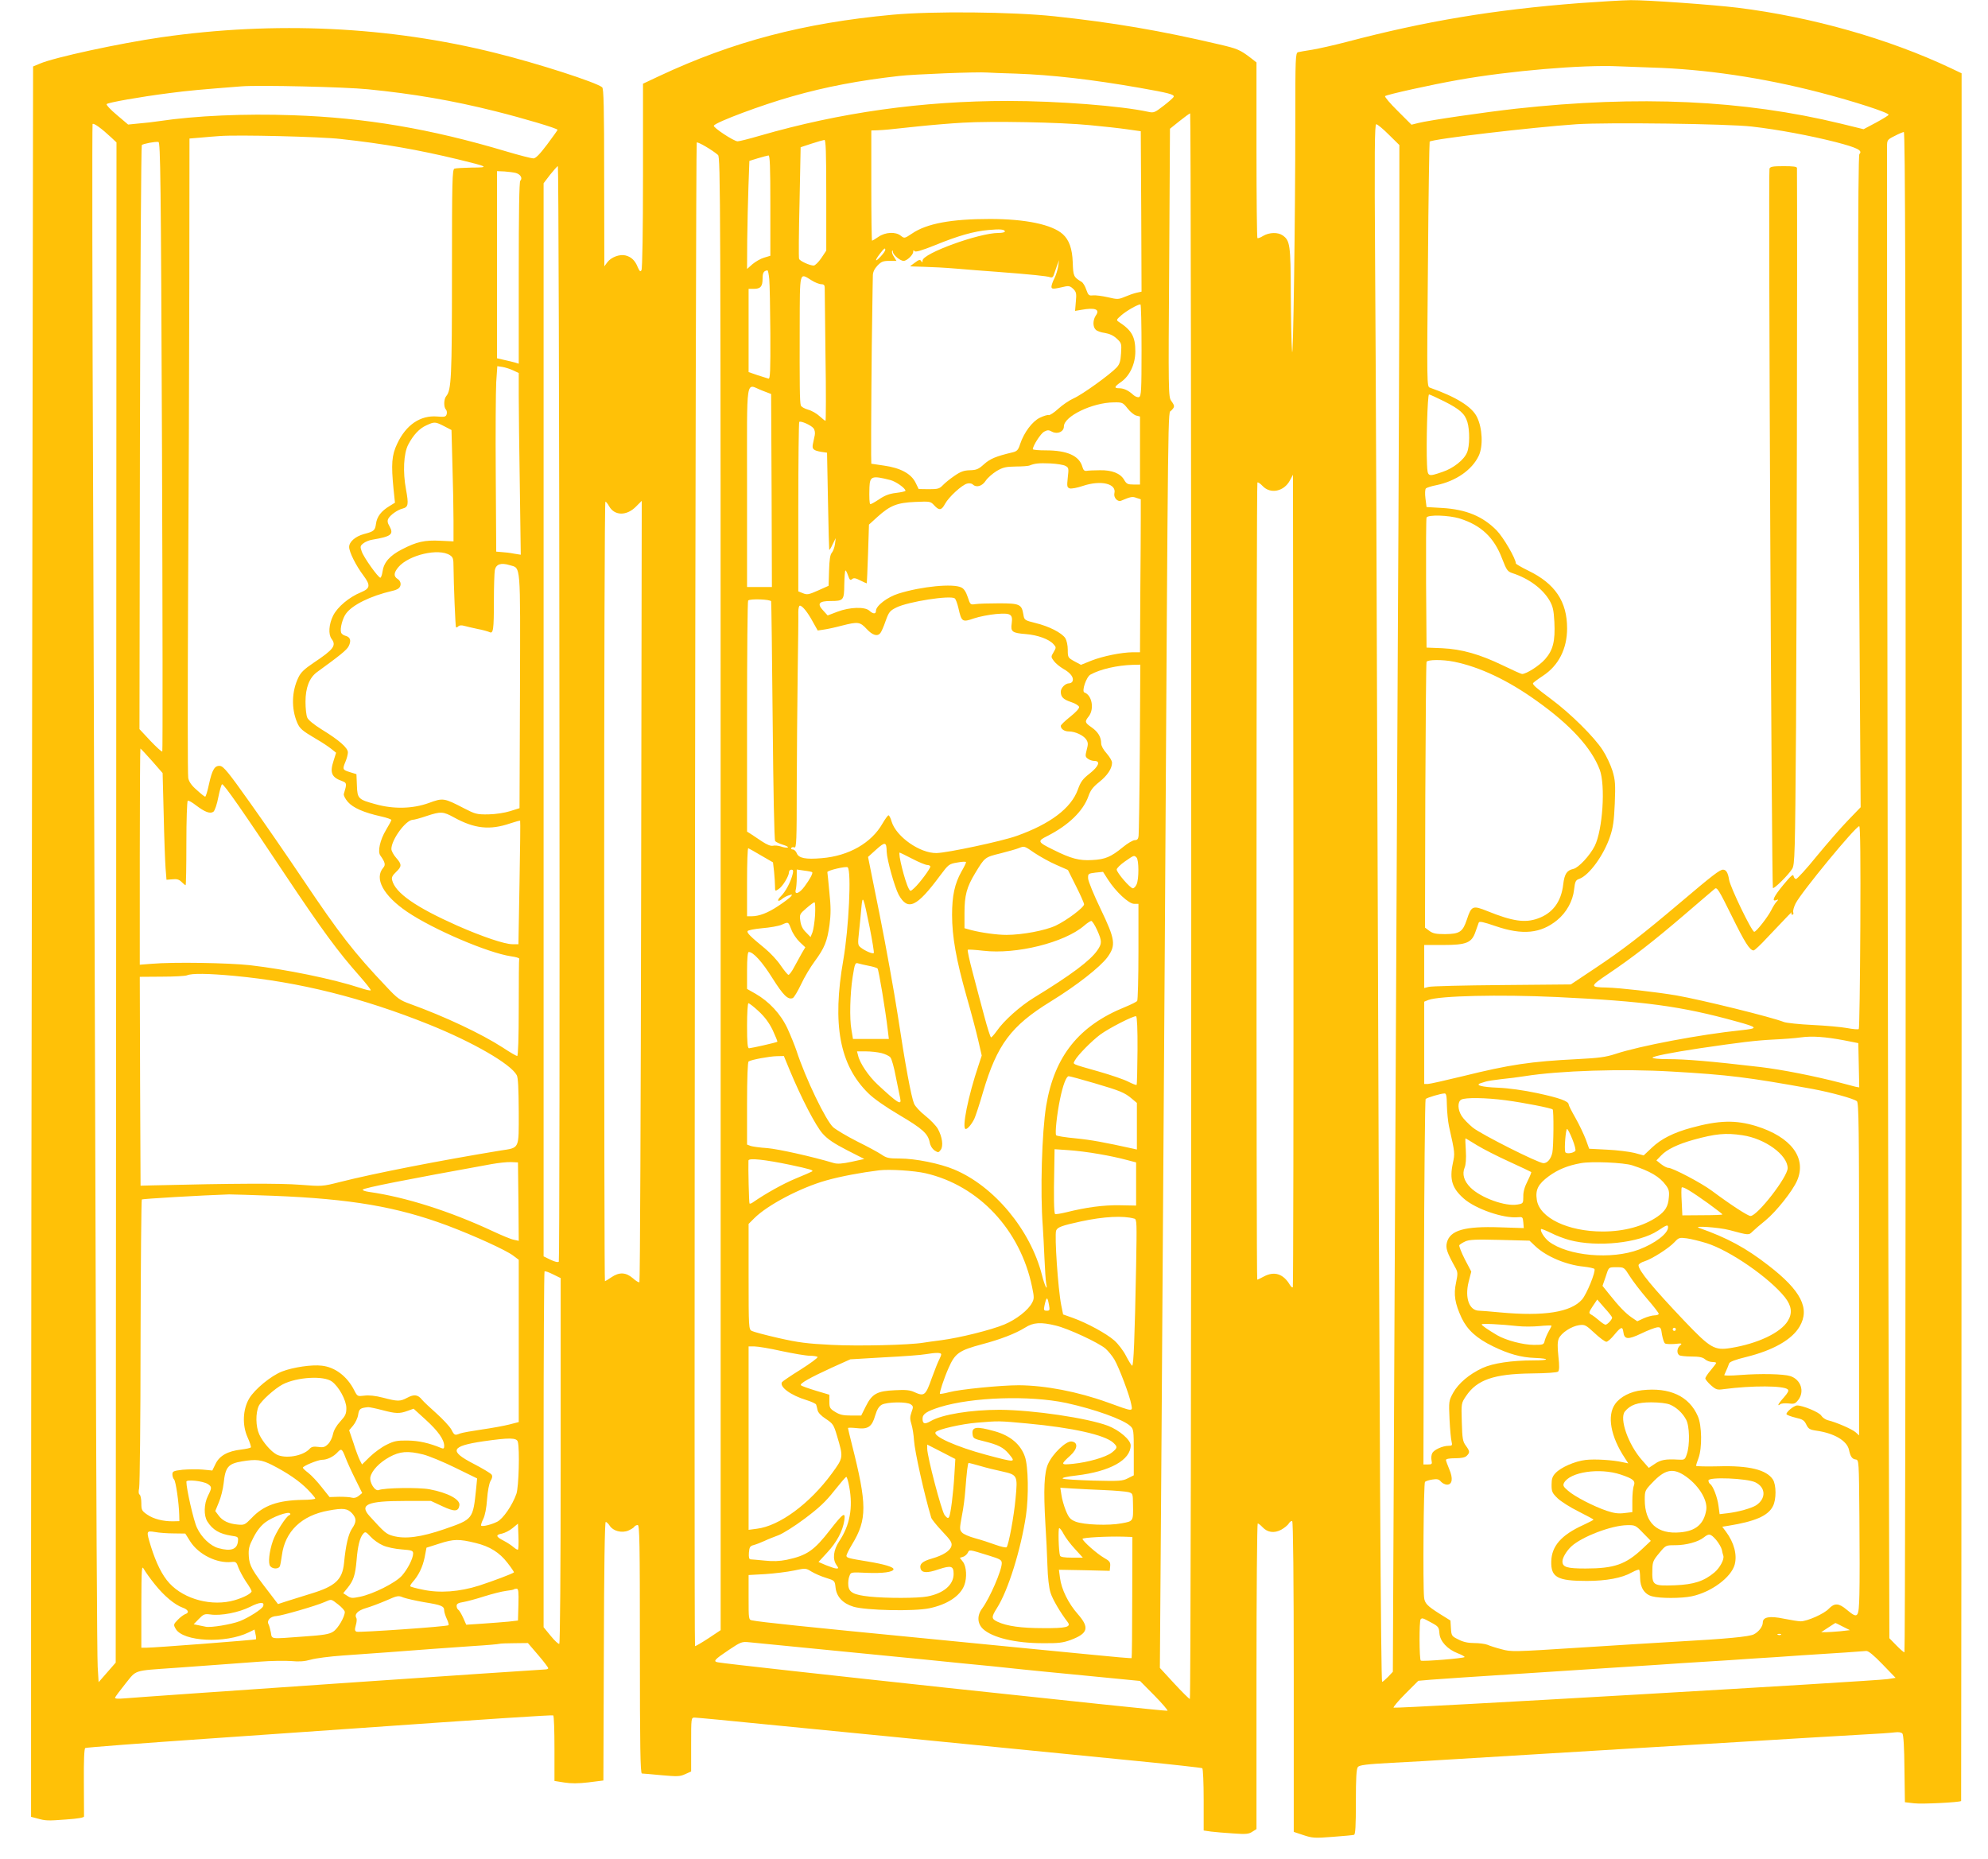 <?xml version="1.0" standalone="no"?>
<!DOCTYPE svg PUBLIC "-//W3C//DTD SVG 20010904//EN"
 "http://www.w3.org/TR/2001/REC-SVG-20010904/DTD/svg10.dtd">
<svg version="1.0" xmlns="http://www.w3.org/2000/svg"
 width="1280pt" height="1197pt" viewBox="0 0 1280 1197"
 preserveAspectRatio="xMidYMid meet">
<g transform="translate(0,1197) scale(0.1,-0.1)"
fill="#ffc107" stroke="none">
<path d="M10170 11950 c-555 -43 -992 -116 -1500 -250 -80 -21 -179 -43 -220
-50 -41 -6 -83 -14 -92 -16 -17 -5 -18 -35 -18 -442 0 -641 -14 -1582 -21
-1482 -4 47 -7 215 -8 373 -1 308 -5 338 -52 371 -31 22 -87 20 -126 -3 -17
-11 -34 -17 -37 -14 -3 4 -6 259 -6 569 l0 562 -37 29 c-68 52 -86 60 -203 87
-378 89 -685 141 -1060 181 -272 29 -787 34 -1045 10 -571 -53 -1025 -172
-1501 -395 l-104 -49 0 -593 c0 -352 -4 -599 -10 -608 -7 -12 -12 -7 -24 20
-17 43 -42 66 -78 75 -37 10 -93 -11 -117 -43 l-20 -27 -1 571 c0 454 -3 574
-13 582 -38 32 -416 154 -687 221 -684 171 -1420 206 -2151 101 -270 -39 -691
-130 -783 -170 l-43 -18 -6 -4013 c-4 -2208 -7 -4744 -7 -5636 l0 -1622 38
-10 c57 -16 69 -16 189 -7 74 5 113 12 114 19 0 7 0 107 -1 224 -1 135 2 213
9 217 6 4 365 31 798 61 433 30 853 59 933 65 866 61 1276 88 1282 84 5 -3 8
-99 8 -214 l0 -208 63 -10 c43 -7 90 -7 157 1 l95 12 3 833 c1 530 6 832 12
832 5 0 17 -11 26 -25 22 -34 77 -48 119 -31 18 8 36 19 39 25 4 6 14 11 22
11 12 0 14 -110 14 -800 0 -633 3 -800 13 -800 6 0 63 -5 126 -11 102 -9 119
-9 153 7 l38 17 0 174 c0 173 0 173 23 173 12 0 225 -20 472 -45 248 -24 610
-60 805 -79 563 -56 1137 -113 1576 -156 224 -22 410 -43 415 -46 5 -3 9 -94
9 -203 l0 -198 48 -7 c26 -3 90 -9 143 -12 81 -6 100 -4 122 11 l27 17 0 984
c0 541 4 984 8 984 5 0 19 -11 31 -24 32 -34 74 -40 119 -17 20 11 43 29 50
41 7 11 17 18 22 15 6 -4 10 -372 10 -1004 l0 -997 63 -21 c57 -19 73 -20 187
-11 69 5 131 11 138 13 9 3 12 55 12 213 0 151 3 212 13 224 10 12 53 18 222
27 116 6 280 15 365 21 148 9 264 16 660 40 96 6 245 15 330 20 85 5 234 14
330 20 96 6 245 15 330 20 85 5 234 14 330 20 96 6 245 15 330 20 85 5 238 14
340 20 102 5 201 12 221 15 24 3 41 0 48 -8 7 -9 12 -91 13 -228 l3 -214 60
-7 c51 -6 293 6 302 15 2 3 5 9657 3 11074 l0 51 -67 32 c-401 190 -898 331
-1373 390 -163 20 -586 50 -690 49 -58 -1 -206 -10 -330 -19z m465 -415 c343
-10 713 -65 1080 -160 224 -58 445 -130 445 -144 0 -4 -36 -26 -80 -50 l-81
-43 -147 36 c-625 152 -1302 183 -2092 96 -198 -22 -562 -75 -628 -92 l-44
-11 -89 89 c-49 48 -85 91 -81 95 10 10 300 74 470 104 330 59 803 99 1032 88
25 -1 122 -5 215 -8z m-4094 -39 c228 -8 486 -37 799 -92 182 -32 222 -42 217
-57 -2 -6 -31 -32 -65 -58 -57 -44 -63 -47 -99 -39 -173 38 -583 70 -903 70
-552 0 -1080 -74 -1598 -224 -68 -20 -132 -36 -143 -36 -24 0 -160 90 -153
101 14 23 311 134 503 188 217 62 433 103 691 132 93 11 505 27 565 22 17 -1
100 -5 186 -7z m-4171 -101 c292 -29 543 -72 818 -141 184 -46 402 -111 402
-120 0 -2 -30 -45 -67 -94 -49 -65 -74 -90 -89 -90 -12 0 -90 20 -174 45 -489
146 -907 217 -1375 233 -310 11 -626 -3 -860 -38 -33 -5 -91 -12 -130 -15
l-70 -7 -73 62 c-41 34 -70 66 -65 70 11 10 212 46 400 70 129 17 201 23 468
44 114 9 669 -4 815 -19z m5300 -5260 c0 -2976 -4 -5105 -9 -5105 -5 0 -50 45
-101 100 l-92 100 11 1537 c6 846 15 2265 21 3153 22 3596 19 3382 41 3406 24
25 24 29 0 63 -18 25 -19 54 -13 889 l5 863 61 49 c34 27 64 49 69 50 4 0 7
-2297 7 -5105z m-652 5029 c86 -8 195 -20 242 -27 l85 -12 3 -517 2 -516 -32
-7 c-18 -4 -52 -16 -75 -26 -41 -17 -48 -18 -110 -3 -36 8 -79 14 -96 12 -26
-3 -30 1 -43 37 -7 22 -21 45 -30 50 -52 31 -54 37 -57 125 -3 88 -23 145 -64
182 -69 62 -239 98 -469 98 -248 0 -407 -29 -502 -94 -48 -32 -49 -32 -72 -14
-33 27 -99 24 -144 -7 -20 -14 -39 -25 -41 -25 -3 0 -5 160 -5 355 l0 355 38
1 c20 1 53 3 72 5 19 2 105 11 190 20 85 9 216 20 290 24 185 11 627 3 818
-16z m-6302 -79 l34 -32 -2 -4895 -3 -4894 -55 -63 -55 -63 -6 98 c-4 55 -10
1184 -13 2509 -4 1326 -11 3537 -16 4913 -6 1377 -7 2508 -4 2513 6 10 59 -29
120 -86z m10564 70 c167 -19 375 -58 540 -100 138 -36 175 -54 152 -77 -11
-11 -11 -1314 3 -3445 l5 -761 -81 -84 c-44 -45 -134 -149 -201 -230 -66 -82
-127 -148 -134 -148 -7 0 -14 9 -16 19 -2 15 -17 2 -65 -56 -63 -76 -79 -111
-46 -99 15 6 16 5 1 -11 -9 -10 -24 -34 -33 -53 -24 -47 -97 -140 -110 -140
-16 0 -155 288 -162 335 -7 45 -19 65 -39 65 -21 0 -69 -37 -273 -210 -253
-214 -371 -305 -551 -425 l-156 -104 -444 -4 c-245 -2 -457 -7 -472 -12 l-28
-7 0 138 0 139 122 0 c150 0 184 14 208 85 9 25 18 51 21 59 4 10 28 5 110
-23 172 -59 290 -47 395 39 60 49 101 123 109 197 6 52 10 61 34 69 64 24 157
152 197 271 20 58 26 101 31 214 5 126 3 150 -15 211 -12 38 -40 98 -63 133
-54 84 -207 236 -334 330 -94 70 -114 88 -115 100 0 3 29 25 64 48 101 66 156
174 156 306 0 173 -78 288 -249 371 -45 22 -81 43 -81 47 0 30 -80 168 -124
213 -89 90 -196 135 -350 144 l-101 6 -7 55 c-4 31 -3 59 3 65 5 5 36 15 68
21 125 26 229 98 272 189 29 61 24 178 -11 249 -32 67 -134 130 -304 190 -19
6 -19 24 -12 793 3 433 9 789 11 791 17 17 657 92 945 112 200 13 978 3 1130
-15z m-2338 -52 l68 -67 0 -666 c0 -366 -4 -1513 -10 -2550 -5 -1037 -15
-2949 -21 -4250 l-11 -2365 -31 -33 c-17 -17 -34 -32 -38 -32 -8 0 -17 1542
-29 5255 -5 1601 -12 3330 -16 3843 -5 764 -3 932 7 932 8 0 44 -30 81 -67z
m3328 -4878 c0 -2692 -4 -4895 -8 -4895 -4 0 -28 20 -52 45 l-45 46 -7 2627
c-4 1953 -9 6092 -8 6979 0 41 2 44 48 67 26 14 53 25 60 26 9 0 12 -985 12
-4895z m-10076 4850 c276 -30 501 -70 754 -131 198 -48 206 -53 90 -53 -53 -1
-103 -4 -112 -7 -14 -6 -16 -74 -16 -674 0 -675 -4 -751 -37 -791 -16 -19 -17
-71 -2 -86 6 -6 8 -20 5 -30 -5 -17 -13 -19 -61 -15 -109 9 -201 -54 -258
-176 -35 -74 -39 -130 -23 -293 l9 -86 -34 -21 c-55 -33 -82 -69 -88 -114 -6
-44 -13 -50 -78 -67 -55 -15 -95 -50 -95 -83 0 -32 43 -119 92 -184 47 -63 44
-83 -16 -108 -76 -31 -151 -94 -179 -150 -28 -56 -32 -121 -10 -150 32 -43 13
-68 -116 -154 -59 -40 -82 -61 -98 -95 -43 -89 -46 -199 -8 -289 17 -40 31
-52 122 -106 39 -22 83 -52 99 -65 l30 -24 -16 -51 c-26 -78 -13 -108 56 -132
29 -11 30 -16 10 -82 -3 -9 8 -31 26 -52 34 -38 101 -68 213 -93 37 -8 67 -19
67 -23 0 -4 -16 -33 -35 -65 -38 -63 -55 -139 -36 -164 30 -42 35 -60 19 -78
-60 -69 0 -180 153 -284 168 -114 521 -265 670 -287 30 -4 53 -11 52 -15 -2
-4 -3 -146 -3 -317 0 -193 -4 -310 -10 -310 -5 0 -47 24 -92 54 -139 90 -375
201 -599 282 -64 23 -81 35 -149 108 -212 223 -305 344 -538 691 -100 149
-255 374 -345 500 -134 189 -168 231 -190 233 -34 4 -51 -23 -72 -120 -9 -43
-20 -78 -24 -78 -4 0 -28 19 -54 43 -34 29 -50 53 -55 77 -4 19 -4 541 -1
1160 4 619 7 1537 8 2042 l1 916 73 6 c39 4 95 8 122 10 115 9 648 -4 779 -19z
m3126 -362 l0 -357 -32 -48 c-18 -26 -40 -48 -49 -48 -25 0 -89 29 -94 43 -3
7 -2 171 3 366 l7 353 70 23 c39 13 76 23 83 24 9 1 12 -76 12 -356z m-4277
-1617 c4 -1078 5 -1962 2 -1965 -4 -3 -38 28 -77 69 l-70 75 3 1877 c2 1032 8
1880 12 1884 8 8 83 23 107 20 13 -1 16 -230 23 -1960z m3580 1876 c16 -14 17
-253 17 -4757 l0 -4742 -78 -52 c-43 -28 -82 -51 -87 -51 -8 0 3 9668 11 9682
5 8 102 -49 137 -80z m337 -325 l0 -324 -40 -12 c-22 -6 -56 -26 -75 -42 l-35
-31 1 183 c1 101 5 258 8 349 l6 164 55 17 c30 9 61 17 68 18 9 1 12 -70 12
-322z m-1358 -3269 c2 -1938 0 -3527 -4 -3532 -5 -6 -26 -1 -53 12 l-45 22 0
3455 0 3455 42 55 c24 30 46 55 50 55 4 0 9 -1585 10 -3522z m-280 3478 c30
-9 44 -34 28 -50 -7 -7 -10 -206 -10 -594 l0 -584 -22 7 c-13 4 -44 11 -70 17
l-48 11 0 603 0 602 48 -2 c26 -2 59 -6 74 -10z m3148 -377 c0 -5 -18 -9 -41
-9 -126 0 -489 -132 -489 -178 0 -13 -2 -14 -9 -3 -7 11 -15 9 -40 -10 -17
-12 -31 -23 -31 -24 0 0 39 -2 88 -3 48 -1 143 -6 212 -12 69 -6 184 -15 255
-20 223 -17 329 -28 346 -35 11 -4 19 0 23 12 3 10 12 36 20 58 l15 40 -6 -40
c-3 -22 -14 -57 -24 -77 -11 -21 -19 -45 -19 -54 0 -17 10 -17 92 2 19 4 32 0
48 -16 20 -20 22 -30 17 -82 l-5 -60 41 7 c88 16 121 3 93 -36 -20 -29 -21
-73 -1 -92 7 -8 34 -18 59 -21 30 -5 56 -17 77 -37 30 -28 31 -32 27 -94 -3
-51 -9 -70 -28 -91 -43 -46 -222 -175 -277 -199 -29 -13 -74 -44 -100 -68 -26
-24 -54 -42 -61 -40 -6 3 -32 -5 -57 -17 -49 -24 -102 -95 -127 -170 -12 -38
-20 -46 -49 -53 -106 -25 -144 -41 -183 -76 -35 -32 -49 -38 -91 -39 -39 -1
-61 -9 -101 -37 -28 -19 -61 -46 -74 -60 -21 -22 -32 -25 -89 -25 l-66 1 -20
41 c-28 57 -96 95 -204 110 l-81 12 -1 56 c-1 130 3 712 7 910 2 118 3 229 4
246 0 21 10 43 29 63 25 26 36 31 76 31 l47 0 -16 26 c-10 14 -15 31 -12 37 2
7 5 5 5 -5 1 -19 47 -58 69 -58 21 0 62 39 62 59 0 11 3 12 8 4 5 -8 42 2 132
38 149 61 251 90 345 98 75 7 105 4 105 -10z m-770 -118 c0 -6 -13 -25 -30
-43 -37 -40 -40 -28 -4 19 26 34 34 40 34 24z m-747 -188 c3 -32 6 -190 7
-351 1 -240 -1 -293 -12 -290 -7 2 -39 12 -70 22 l-58 20 0 268 0 268 33 0
c44 0 57 15 57 66 0 38 7 50 31 53 4 1 9 -25 12 -56z m272 -8 c22 -14 50 -25
63 -25 16 0 22 -6 22 -22 0 -13 2 -211 5 -440 4 -230 3 -418 0 -418 -3 0 -20
14 -38 30 -18 17 -51 36 -74 42 -24 7 -45 19 -47 28 -7 21 -8 135 -7 508 1
363 -3 346 76 297z m2125 -450 c0 -258 -2 -296 -16 -302 -8 -3 -25 3 -37 14
-31 29 -62 43 -91 43 -35 0 -32 10 13 41 55 39 91 115 91 196 0 95 -23 136
-106 190 -18 12 -17 14 16 43 32 28 105 70 123 70 4 0 7 -133 7 -295z m-4046
-130 l36 -17 0 -147 c0 -81 3 -345 7 -586 l6 -437 -44 7 c-24 5 -60 9 -79 10
l-35 3 -3 493 c-2 272 0 541 3 598 l7 103 34 -5 c18 -3 49 -13 68 -22z m1601
-129 l60 -23 3 -621 2 -622 -80 0 -80 0 0 645 c0 734 -11 662 95 621z m4393
-70 c101 -51 134 -80 150 -134 16 -53 15 -155 -2 -195 -19 -48 -89 -103 -159
-126 -94 -32 -95 -32 -99 47 -6 130 3 452 13 452 5 0 49 -20 97 -44z m-2038
-46 c17 -22 43 -43 56 -46 l24 -6 0 -219 0 -219 -42 0 c-37 0 -45 4 -60 30
-24 42 -79 64 -158 62 -36 0 -74 -2 -84 -4 -14 -2 -21 5 -27 26 -20 71 -97
106 -236 106 -46 0 -83 3 -83 8 1 23 50 99 72 112 23 12 30 12 52 0 35 -18 76
0 76 34 0 65 183 154 322 155 54 1 58 -1 88 -39z m-2022 -128 c8 -10 11 -29 8
-44 -3 -16 -9 -41 -12 -57 -7 -33 3 -42 56 -51 l35 -5 6 -310 c3 -171 7 -312
8 -315 2 -3 12 13 22 35 l20 40 -5 -39 c-3 -21 -12 -46 -20 -55 -11 -12 -16
-45 -18 -115 l-3 -98 -67 -30 c-61 -27 -71 -29 -98 -18 l-30 12 0 543 c0 298
3 544 6 548 9 9 77 -21 92 -41z m-2379 14 l48 -25 6 -227 c4 -125 7 -286 7
-359 l0 -131 -85 4 c-100 5 -152 -6 -248 -56 -78 -40 -116 -84 -124 -142 -3
-22 -10 -40 -14 -40 -14 0 -108 132 -120 169 -11 31 -10 36 10 52 12 10 39 21
59 24 120 20 139 34 110 86 -13 22 -15 35 -8 49 13 24 59 57 92 65 37 10 40
26 22 124 -21 112 -15 231 14 287 32 62 72 105 117 125 52 24 57 24 114 -5z
m4001 -256 c21 -11 22 -16 15 -75 -6 -57 -5 -64 13 -70 11 -3 49 4 84 16 116
39 219 15 203 -48 -6 -27 21 -57 44 -47 62 26 72 28 98 18 l28 -9 0 -118 c0
-64 -1 -286 -3 -492 l-2 -375 -47 0 c-74 -1 -192 -25 -266 -54 l-67 -27 -43
23 c-41 23 -42 25 -42 74 0 29 -7 60 -16 75 -23 34 -104 76 -191 97 -72 18
-73 19 -79 56 -11 65 -24 71 -157 71 -64 0 -132 -2 -151 -5 -33 -5 -34 -4 -50
45 -11 33 -24 54 -41 62 -53 27 -257 7 -404 -39 -72 -22 -146 -79 -146 -111 0
-22 -18 -22 -43 1 -29 26 -126 23 -205 -7 l-63 -24 -30 33 c-40 43 -26 60 50
60 82 0 86 5 87 105 1 47 4 88 7 91 3 3 10 -11 17 -31 10 -29 15 -34 26 -24
11 9 23 7 54 -9 22 -11 40 -19 41 -18 1 0 4 86 8 190 l6 188 55 50 c81 73 126
91 243 96 95 4 98 4 122 -22 32 -35 47 -33 70 10 24 44 109 122 142 130 13 4
30 1 36 -5 23 -23 61 -12 84 24 12 18 44 46 70 62 41 24 60 28 123 29 41 0 82
3 90 7 33 13 58 16 131 13 42 -2 87 -9 99 -16z m1464 -5289 c-4 -3 -11 3 -18
14 -42 72 -100 92 -169 55 -20 -11 -39 -20 -42 -20 -7 0 -6 5126 1 5133 4 3
19 -7 34 -23 50 -53 137 -35 175 36 l20 37 3 -2613 c1 -1437 -1 -2616 -4
-2619z m-2592 5198 c36 -9 98 -53 98 -69 0 -4 -27 -10 -60 -14 -44 -5 -73 -16
-111 -42 -29 -19 -54 -33 -56 -30 -5 5 -7 40 -5 108 3 72 16 77 134 47z
m-1810 -169 c35 -62 113 -63 173 -2 l37 37 -4 -2512 c-2 -1382 -7 -2515 -11
-2519 -3 -4 -22 7 -42 25 -45 39 -88 41 -139 6 -20 -14 -39 -25 -41 -25 -3 0
-5 1130 -5 2510 0 1381 3 2510 8 2510 4 0 15 -14 24 -30z m5477 -79 c137 -43
221 -122 272 -257 30 -77 35 -84 68 -95 104 -34 193 -99 238 -176 21 -37 27
-61 31 -138 6 -123 -8 -181 -60 -240 -36 -41 -120 -95 -148 -95 -6 0 -61 25
-123 55 -149 72 -265 105 -392 111 l-100 4 -3 412 c-1 227 0 419 3 425 7 20
143 16 214 -6z m-6502 -236 c20 -13 23 -24 23 -73 1 -116 12 -387 16 -391 2
-3 9 0 15 6 7 7 21 8 38 3 14 -4 53 -13 86 -20 33 -6 67 -16 76 -20 25 -13 29
13 29 201 0 92 3 181 6 198 8 38 39 49 95 32 74 -22 69 28 67 -811 l-3 -754
-60 -19 c-35 -11 -93 -20 -140 -21 -75 -1 -85 2 -155 38 -133 69 -137 69 -230
35 -103 -37 -225 -40 -340 -8 -114 31 -119 36 -122 121 l-3 73 -42 13 c-48 15
-49 18 -28 69 8 19 15 46 15 58 0 30 -58 80 -169 148 -51 32 -87 61 -93 77 -6
14 -11 59 -11 101 0 91 25 155 74 191 150 109 191 142 204 167 18 36 11 59
-21 67 -13 3 -26 13 -28 22 -8 25 10 92 32 121 41 56 156 113 297 146 16 3 36
11 42 17 19 16 16 46 -7 60 -27 17 -25 40 5 76 67 79 260 124 332 77z m3274
-341 c20 -89 25 -92 100 -66 35 12 99 24 141 28 96 8 110 0 102 -60 -8 -54 3
-62 91 -69 76 -6 150 -33 178 -65 18 -20 18 -22 1 -51 -18 -30 -18 -31 2 -58
12 -16 40 -38 62 -51 45 -25 67 -55 58 -78 -3 -8 -13 -14 -22 -14 -25 0 -54
-30 -54 -54 0 -34 16 -50 67 -67 26 -8 49 -23 51 -31 2 -10 -22 -35 -57 -63
-34 -27 -61 -53 -61 -59 0 -20 23 -36 52 -36 41 0 94 -25 112 -52 12 -19 13
-30 3 -66 -10 -40 -10 -45 8 -58 10 -8 29 -14 42 -14 41 0 27 -35 -31 -81 -45
-35 -58 -53 -76 -103 -43 -120 -178 -222 -395 -299 -95 -34 -447 -109 -515
-110 -107 -2 -259 105 -289 202 -6 23 -16 41 -20 41 -5 0 -22 -24 -39 -53 -71
-125 -217 -209 -392 -223 -103 -9 -148 0 -160 32 -5 13 -17 24 -25 24 -9 0
-14 4 -10 10 3 5 12 7 20 3 13 -4 15 46 15 383 1 214 3 547 6 739 3 193 5 369
4 393 0 23 4 42 10 42 16 0 50 -42 83 -103 l32 -57 40 6 c22 3 73 14 114 25
106 27 118 25 161 -21 38 -41 69 -50 88 -27 6 7 22 42 34 78 21 58 27 66 69
87 76 38 347 80 376 59 7 -5 17 -33 24 -63z m-1206 44 c2 -7 6 -355 10 -773 4
-438 10 -764 16 -771 5 -6 28 -17 51 -24 24 -7 37 -15 30 -17 -7 -3 -26 0 -43
6 -17 6 -41 8 -53 5 -14 -3 -38 7 -70 28 -27 18 -60 40 -72 48 l-24 15 0 741
c0 407 3 744 7 747 12 13 143 8 148 -5z m4397 -389 c164 -33 347 -119 532
-252 218 -155 353 -303 406 -443 38 -102 19 -388 -32 -491 -31 -62 -104 -140
-137 -148 -43 -9 -58 -33 -66 -100 -13 -112 -68 -186 -165 -220 -82 -29 -162
-17 -323 48 -94 38 -103 35 -132 -53 -27 -81 -46 -94 -141 -95 -59 0 -78 4
-101 21 l-28 21 2 849 c2 467 5 855 8 862 6 15 103 16 177 1z m-2023 -556 c-2
-296 -6 -550 -8 -565 -2 -21 -9 -28 -25 -28 -11 0 -46 -20 -76 -45 -77 -63
-114 -79 -198 -83 -83 -5 -136 9 -250 66 -102 50 -104 56 -40 88 137 69 232
161 266 257 13 38 29 59 69 91 53 42 83 87 83 125 0 12 -16 38 -35 60 -21 23
-35 49 -35 64 0 41 -20 74 -61 103 -45 31 -46 37 -19 71 37 48 21 137 -28 154
-19 7 12 100 39 115 63 35 172 60 273 63 l48 1 -3 -537z m-6361 -82 l69 -79 7
-268 c3 -148 9 -303 12 -344 l6 -75 38 3 c29 3 43 -1 59 -17 12 -12 23 -21 26
-21 3 0 5 121 5 269 0 149 4 272 9 275 4 3 28 -10 52 -29 58 -44 92 -57 113
-42 9 7 23 47 32 95 9 45 20 82 24 82 13 0 135 -175 401 -575 245 -367 343
-501 486 -662 41 -47 73 -87 70 -90 -3 -3 -34 4 -69 16 -174 57 -475 119 -710
146 -138 15 -494 21 -630 9 l-78 -6 0 696 c0 383 2 696 4 696 2 0 36 -36 74
-79z m1946 -365 c131 -72 230 -83 361 -38 33 11 62 19 64 17 2 -2 0 -182 -4
-400 l-7 -395 -39 0 c-50 0 -192 48 -356 120 -265 118 -398 210 -418 292 -5
18 1 30 25 53 38 36 38 49 0 92 -16 18 -30 44 -30 56 0 60 92 186 137 188 10
0 50 11 88 24 94 31 108 30 179 -9z m9054 -705 c-2 -357 -6 -653 -10 -657 -4
-4 -38 -1 -75 6 -38 7 -138 16 -223 20 -85 4 -168 13 -184 19 -77 31 -527 142
-691 171 -129 22 -368 49 -450 51 -111 2 -110 7 10 88 156 105 290 209 493
383 97 83 184 158 193 165 14 12 26 -7 107 -171 86 -175 118 -226 143 -226 6
0 46 37 88 83 148 156 163 172 156 160 -3 -7 -1 -13 5 -13 7 0 9 7 6 16 -3 8
4 34 15 56 37 73 387 498 410 498 7 0 9 -222 7 -649z m-6269 484 c2 -52 51
-227 77 -276 59 -107 116 -81 267 123 54 72 57 75 111 84 31 6 56 7 56 2 0 -5
-13 -32 -30 -61 -43 -77 -60 -155 -60 -278 0 -141 27 -291 93 -524 30 -104 64
-233 76 -286 l22 -96 -20 -61 c-68 -201 -110 -412 -83 -412 12 0 37 29 55 65
8 17 34 95 57 175 90 304 180 424 433 580 168 103 321 223 368 287 55 77 50
113 -45 311 -43 89 -79 177 -80 195 -1 31 0 32 47 38 l49 5 32 -50 c50 -78
134 -156 168 -156 l28 0 0 -307 c0 -170 -4 -313 -8 -318 -4 -6 -38 -23 -77
-39 -298 -120 -456 -317 -509 -636 -28 -171 -39 -557 -22 -775 3 -44 8 -138
11 -210 3 -71 8 -143 11 -160 12 -57 -10 -15 -27 54 -74 292 -309 574 -567
681 -91 38 -249 70 -348 70 -71 0 -86 3 -119 26 -21 14 -91 52 -156 84 -65 33
-134 74 -154 91 -47 42 -178 313 -237 494 -11 33 -37 97 -58 143 -44 94 -118
173 -207 224 l-53 30 0 119 c0 78 4 119 11 119 29 0 87 -64 152 -168 70 -111
100 -141 131 -129 8 3 32 43 54 89 21 46 61 112 87 147 64 87 81 129 96 236 9
69 9 116 -1 210 -6 66 -12 124 -13 129 -2 11 122 40 131 31 25 -24 7 -393 -28
-595 -73 -417 -24 -678 160 -859 35 -35 111 -88 199 -140 151 -89 186 -121
197 -177 4 -22 16 -41 31 -52 24 -15 26 -15 40 4 18 24 10 84 -19 136 -12 20
-48 58 -80 83 -33 26 -66 61 -73 79 -18 44 -56 246 -105 571 -23 149 -75 438
-116 644 l-75 373 53 48 c57 51 66 50 67 -15z m953 -8 c35 -23 97 -58 139 -76
l75 -33 52 -104 c29 -57 52 -110 52 -117 0 -20 -112 -104 -182 -137 -67 -32
-217 -60 -318 -60 -61 0 -162 14 -227 31 l-43 12 0 97 c0 115 14 167 69 258
62 102 61 102 163 127 51 13 104 28 118 34 36 14 34 15 102 -32z m-1761 -16
l76 -44 7 -60 c3 -33 6 -75 6 -94 0 -33 1 -33 23 -18 26 16 67 84 67 109 0 9
7 16 15 16 12 0 14 -7 9 -27 -11 -49 -47 -117 -77 -145 -29 -28 -18 -40 12
-14 9 7 27 17 41 21 22 7 23 6 12 -8 -7 -8 -43 -36 -80 -60 -67 -45 -123 -67
-174 -67 l-28 0 0 221 c0 121 3 219 8 217 4 -1 42 -23 83 -47z m973 -21 c42
-22 86 -40 97 -40 10 0 19 -5 19 -10 0 -14 -70 -108 -103 -138 -25 -23 -26
-23 -36 -4 -25 46 -71 232 -58 232 2 0 38 -18 81 -40z m1444 8 c15 -15 16
-139 0 -173 -6 -14 -17 -25 -24 -25 -17 0 -104 101 -104 121 0 8 24 32 53 52
59 41 59 41 75 25z m-2089 -94 c7 -6 -14 -45 -48 -91 -34 -47 -68 -59 -57 -20
3 12 6 46 6 75 l0 53 48 -7 c26 -3 49 -8 51 -10z m371 -358 c17 -87 29 -160
26 -163 -7 -7 -55 13 -83 35 -20 16 -21 21 -12 102 5 47 12 117 15 155 8 87
12 77 54 -129z m-352 82 c-3 -46 -11 -96 -17 -112 l-12 -30 -30 31 c-21 20
-32 43 -36 73 -6 41 -4 45 38 81 24 21 48 39 53 39 5 0 6 -37 4 -82z m1816
-97 c32 -72 32 -86 1 -131 -46 -66 -167 -157 -409 -305 -88 -54 -193 -148
-237 -212 -17 -24 -34 -43 -38 -43 -4 0 -24 62 -44 138 -20 75 -54 201 -74
279 -21 78 -35 144 -32 147 3 3 48 0 100 -6 212 -25 522 52 649 161 19 17 40
30 46 31 6 0 23 -26 38 -59z m-1969 4 c9 -25 33 -61 53 -80 l37 -35 -22 -37
c-12 -21 -34 -62 -50 -91 -15 -29 -32 -51 -37 -49 -6 2 -28 29 -50 61 -21 32
-66 80 -100 108 -94 77 -117 100 -113 112 2 6 42 14 94 19 50 4 106 14 125 22
45 20 43 21 63 -30z m498 -234 c27 -5 53 -13 57 -17 8 -8 51 -269 66 -396 l7
-58 -116 0 -115 0 -10 60 c-13 70 -9 232 8 340 14 88 16 93 38 86 10 -3 39
-10 65 -15z m-4083 -65 c416 -39 822 -140 1255 -314 280 -113 522 -252 562
-325 9 -15 12 -86 13 -234 0 -248 8 -232 -120 -252 -377 -62 -810 -146 -1030
-202 -115 -29 -115 -29 -258 -18 -125 10 -424 9 -952 -4 l-75 -2 -3 673 -2
672 142 1 c79 0 152 4 163 9 30 13 133 12 305 -4z m8510 -136 c568 -27 805
-59 1159 -157 142 -39 145 -45 31 -57 -262 -27 -654 -101 -810 -153 -61 -20
-107 -26 -245 -33 -299 -15 -434 -35 -737 -110 -111 -27 -213 -50 -225 -50
l-23 0 0 265 0 265 27 11 c72 27 456 36 823 19z m-5136 -91 c39 -36 67 -73 91
-122 18 -39 32 -73 30 -75 -4 -5 -165 -41 -182 -42 -10 0 -13 36 -13 145 0 82
4 145 9 145 5 0 35 -23 65 -51z m2440 -253 c-1 -119 -3 -219 -6 -222 -3 -2
-27 7 -54 21 -27 14 -112 43 -189 65 -182 52 -168 45 -154 72 19 35 108 125
163 166 57 42 216 123 231 118 6 -2 10 -83 9 -220z m4550 65 l91 -18 3 -142 3
-143 -23 4 c-13 3 -59 15 -103 27 -162 42 -374 84 -510 100 -325 38 -483 51
-597 51 -54 0 -98 4 -98 9 0 9 113 32 305 61 266 39 357 50 472 56 65 3 145 9
178 14 72 10 157 4 279 -19z m-6199 -82 c24 -6 50 -18 58 -28 8 -9 24 -65 35
-126 12 -60 25 -122 28 -137 11 -49 -15 -33 -146 89 -57 53 -114 137 -125 186
l-7 27 56 0 c32 0 77 -5 101 -11z m-590 -111 c74 -178 167 -358 212 -408 32
-36 73 -63 156 -106 l112 -57 -82 -18 c-61 -13 -91 -15 -115 -8 -140 42 -357
90 -427 96 -48 3 -96 10 -108 14 l-23 9 0 264 c0 167 4 267 10 271 19 12 135
33 181 34 l46 1 38 -92z m5679 -8 c366 -21 492 -37 901 -111 124 -23 270 -63
291 -80 12 -10 14 -182 14 -1082 l0 -1070 -22 20 c-22 20 -125 65 -180 78 -15
4 -34 17 -42 30 -14 22 -119 65 -155 65 -22 -1 -75 -46 -68 -57 3 -5 30 -15
59 -22 45 -10 55 -17 68 -44 13 -27 22 -33 62 -39 117 -16 200 -65 213 -124 9
-43 20 -59 43 -62 21 -3 21 -7 24 -370 2 -202 2 -427 0 -499 -4 -154 -8 -159
-82 -98 -51 43 -78 44 -115 6 -30 -33 -140 -81 -181 -81 -15 0 -64 8 -109 17
-91 19 -135 11 -135 -25 0 -25 -26 -60 -58 -76 -29 -15 -177 -29 -482 -46
-102 -6 -386 -23 -632 -39 -435 -28 -448 -28 -510 -11 -35 9 -76 22 -91 29
-16 6 -54 11 -86 11 -39 0 -71 7 -101 23 -43 21 -45 24 -48 72 l-3 50 -69 43
c-82 52 -97 68 -101 107 -8 80 -3 735 6 743 6 5 27 12 48 15 30 5 42 2 55 -14
9 -10 27 -19 39 -19 34 0 40 40 14 100 -11 27 -21 53 -21 59 0 7 24 11 59 11
41 0 65 5 75 16 21 21 20 29 -6 65 -20 27 -23 45 -26 152 -4 121 -3 122 27
167 70 105 179 143 419 146 103 1 168 6 174 12 8 8 9 37 2 97 -7 64 -6 94 2
115 16 37 81 80 132 87 36 5 43 1 99 -51 33 -31 67 -56 76 -56 8 0 31 20 51
45 43 52 53 55 58 19 6 -50 29 -52 115 -11 43 21 89 38 103 40 22 2 25 -3 31
-47 5 -27 13 -53 20 -57 7 -4 36 -5 63 -3 45 5 49 4 34 -9 -21 -17 -24 -52 -5
-64 6 -4 42 -8 78 -8 50 0 72 -5 86 -17 11 -10 32 -18 46 -18 15 0 27 -3 27
-6 0 -3 -16 -24 -35 -47 -19 -22 -35 -46 -35 -53 0 -6 16 -26 36 -44 33 -29
41 -31 83 -25 183 24 387 23 412 -2 8 -8 1 -21 -25 -51 -20 -22 -36 -43 -36
-48 0 -4 5 -3 11 3 6 6 29 8 53 6 38 -5 45 -2 64 22 43 55 17 132 -51 154 -44
14 -191 17 -321 7 -62 -5 -107 -5 -104 0 18 40 27 61 31 74 3 11 40 25 110 42
174 43 295 112 344 196 68 116 10 231 -200 393 -145 113 -267 179 -447 242
-46 16 129 4 196 -14 126 -34 123 -33 147 -10 12 12 50 45 85 73 69 57 174
189 203 256 63 146 -39 281 -264 351 -132 40 -238 38 -417 -11 -114 -31 -194
-71 -254 -128 l-53 -50 -59 16 c-33 8 -111 18 -176 21 l-116 6 -22 61 c-13 33
-42 95 -66 137 -24 42 -44 81 -44 87 0 21 -58 42 -202 73 -90 19 -183 32 -253
35 -103 4 -150 16 -112 29 9 3 25 8 35 11 9 3 53 10 97 15 44 4 112 13 150 19
227 36 631 49 949 30z m-3717 -75 c166 -49 194 -60 242 -101 l31 -26 0 -150 0
-150 -22 5 c-191 42 -272 57 -373 67 -65 6 -122 15 -125 20 -8 13 5 135 25
232 18 88 40 148 56 148 7 0 81 -20 166 -45z m2269 -143 c1 -42 7 -102 13
-132 40 -179 39 -175 25 -242 -22 -104 -4 -160 71 -226 76 -67 256 -129 348
-120 30 3 32 1 35 -33 l3 -37 -153 5 c-228 8 -322 -19 -342 -98 -9 -36 0 -63
53 -159 18 -32 18 -40 6 -99 -17 -78 -7 -135 36 -228 37 -77 96 -131 203 -183
99 -48 179 -71 268 -74 101 -4 95 -16 -8 -16 -143 0 -261 -18 -329 -49 -86
-40 -155 -99 -189 -160 -28 -52 -28 -55 -23 -170 3 -64 9 -128 13 -143 6 -25
4 -28 -20 -28 -37 0 -93 -25 -104 -47 -6 -10 -8 -31 -5 -46 5 -24 3 -27 -23
-27 l-29 0 3 1172 c2 645 7 1177 11 1181 9 9 95 35 121 36 12 1 15 -14 16 -77z
m379 33 c114 -15 293 -50 302 -59 8 -8 6 -240 -2 -278 -9 -41 -32 -68 -57 -68
-33 0 -400 185 -455 229 -28 23 -61 57 -72 75 -26 41 -27 91 -3 105 25 15 160
13 287 -4z m429 -251 c15 -37 23 -70 19 -75 -16 -16 -60 -21 -65 -7 -7 22 3
148 12 148 4 0 20 -30 34 -66z m1094 26 c146 -21 292 -127 292 -212 0 -57
-195 -308 -239 -308 -17 0 -125 70 -250 163 -67 50 -252 147 -279 147 -10 0
-30 11 -47 24 l-30 24 30 31 c36 39 109 74 210 102 142 39 207 45 313 29z
m-1709 -64 c39 -24 133 -72 208 -106 76 -35 140 -65 142 -67 2 -1 -8 -28 -24
-59 -19 -37 -28 -70 -27 -99 0 -43 -1 -45 -36 -51 -78 -15 -238 43 -304 109
-42 42 -55 86 -38 128 8 18 11 59 8 109 -3 44 -4 80 -2 80 1 0 34 -20 73 -44z
m-2434 -57 c61 -10 139 -27 175 -37 l65 -17 0 -139 0 -139 -105 2 c-104 2
-216 -13 -344 -45 -37 -9 -69 -14 -73 -11 -7 8 -9 112 -5 290 l2 127 88 -6
c48 -3 137 -14 197 -25z m-1986 -70 c126 -27 150 -34 140 -42 -2 -2 -50 -23
-106 -46 -84 -35 -194 -97 -275 -153 -9 -7 -19 -10 -22 -8 -4 4 -9 235 -7 277
1 18 107 6 270 -28z m-1751 -236 l2 -253 -32 7 c-18 3 -77 28 -133 54 -276
129 -564 221 -799 254 -26 4 -44 10 -40 15 13 12 271 63 829 164 44 8 100 14
125 13 l45 -2 3 -252z m7172 233 c114 -37 176 -73 216 -128 19 -25 23 -41 19
-79 -4 -57 -23 -88 -73 -123 -90 -62 -214 -96 -353 -96 -224 0 -407 88 -424
204 -10 65 8 101 77 152 59 43 122 69 206 84 67 13 278 4 332 -14z m-4550 -51
c342 -79 609 -364 685 -731 14 -66 14 -78 0 -103 -24 -47 -102 -108 -179 -140
-85 -35 -284 -85 -406 -101 -47 -6 -98 -13 -115 -16 -89 -15 -419 -23 -590
-14 -160 8 -214 15 -342 44 -84 19 -162 40 -173 46 -19 10 -20 21 -20 350 l0
339 37 37 c84 84 296 196 463 243 92 26 226 51 340 65 67 8 226 -2 300 -19z
m5040 -195 c49 -36 90 -67 90 -70 0 -3 -58 -5 -129 -5 l-129 -1 -4 86 c-3 47
-3 89 0 93 5 10 62 -24 172 -103z m-9240 50 c501 -20 796 -71 1119 -191 175
-66 379 -159 425 -194 l36 -27 0 -523 0 -522 -62 -16 c-35 -9 -114 -23 -176
-32 -62 -9 -124 -20 -138 -25 -36 -14 -38 -14 -58 25 -11 20 -54 66 -95 103
-42 37 -84 77 -94 89 -26 33 -51 36 -94 13 -47 -25 -61 -25 -157 0 -50 13 -92
17 -121 13 -43 -5 -44 -5 -64 34 -45 90 -124 150 -209 159 -63 8 -185 -10
-255 -37 -71 -27 -178 -115 -213 -175 -41 -70 -45 -172 -10 -249 14 -31 24
-61 21 -65 -2 -4 -30 -10 -62 -14 -87 -10 -140 -40 -165 -92 l-21 -43 -62 6
c-34 3 -92 2 -129 -1 -59 -7 -66 -10 -66 -30 0 -12 5 -27 11 -33 11 -11 31
-150 33 -228 l1 -40 -40 -1 c-64 -1 -127 15 -167 43 -35 24 -38 30 -38 74 0
26 -5 51 -11 55 -7 4 -8 19 -3 43 4 20 9 444 9 944 1 499 5 910 8 913 4 5 386
27 562 33 22 0 150 -4 285 -9z m5543 -147 c17 -4 17 -22 12 -306 -9 -463 -16
-647 -26 -641 -5 3 -23 32 -39 63 -16 32 -50 77 -75 99 -51 45 -176 113 -268
146 l-62 22 -12 59 c-21 105 -44 449 -33 481 9 22 36 32 160 59 148 32 273 38
343 18z m3437 -56 c0 -40 -84 -104 -187 -143 -177 -67 -458 -42 -581 52 -29
23 -59 71 -49 80 2 2 30 -9 63 -25 32 -17 86 -37 119 -46 179 -48 449 -19 569
60 57 38 66 41 66 22z m248 -102 c152 -48 404 -223 504 -348 44 -56 50 -103
19 -153 -46 -76 -194 -146 -367 -174 -105 -17 -131 -2 -298 173 -207 218 -296
326 -296 360 0 7 17 19 38 25 48 15 157 84 194 124 27 29 32 30 79 24 28 -4
85 -18 127 -31z m-1102 -20 c70 -66 198 -120 310 -131 36 -4 67 -11 70 -15 10
-16 -50 -163 -80 -197 -72 -82 -245 -109 -526 -83 -63 6 -125 11 -136 11 -64
0 -94 82 -68 186 l17 66 -42 80 c-22 44 -38 84 -35 90 4 5 20 16 38 24 25 12
69 14 222 10 l192 -5 38 -36z m607 -192 c20 -32 70 -97 111 -145 42 -48 76
-92 76 -98 0 -5 -12 -10 -27 -10 -16 0 -47 -9 -70 -19 l-41 -19 -37 25 c-39
27 -80 69 -146 152 l-41 51 18 52 c23 71 19 68 73 68 48 0 48 0 84 -57z
m-6883 -1188 c0 -714 -4 -1176 -9 -1180 -5 -3 -30 20 -55 51 l-46 56 0 1142
c0 629 3 1145 6 1149 4 3 28 -5 55 -19 l49 -24 0 -1175z m3144 1003 c6 -34 5
-38 -14 -38 -19 0 -21 4 -15 33 13 59 19 60 29 5z m3626 -82 c0 -13 -31 -46
-43 -46 -5 0 -24 12 -42 28 -17 15 -40 32 -50 37 -17 10 -16 14 10 54 l29 43
47 -54 c27 -29 48 -57 49 -62z m-3581 -52 c79 -19 273 -109 319 -148 18 -16
43 -47 57 -70 30 -51 100 -236 109 -290 9 -47 14 -47 -154 14 -192 69 -400
109 -571 110 -114 0 -380 -26 -449 -45 -30 -8 -56 -12 -58 -10 -5 5 25 97 55
165 42 96 67 114 216 154 118 31 216 69 277 107 53 34 102 37 199 13z m2972
-3 c36 -4 99 -4 140 0 41 4 76 5 78 3 2 -1 -6 -18 -17 -36 -10 -18 -22 -45
-26 -60 -6 -27 -9 -28 -70 -28 -69 0 -179 29 -236 62 -62 37 -100 63 -100 70
0 7 121 1 231 -11z m1019 -21 c0 -5 -4 -10 -10 -10 -5 0 -10 5 -10 10 0 6 5
10 10 10 6 0 10 -4 10 -10z m-5757 -140 c76 -16 157 -30 182 -30 24 0 46 -4
49 -8 3 -5 -46 -41 -109 -81 -63 -39 -117 -76 -120 -81 -18 -30 56 -85 159
-116 32 -10 60 -23 61 -29 2 -5 6 -21 9 -35 3 -16 23 -37 54 -57 45 -30 50
-37 71 -108 42 -141 42 -140 -33 -243 -143 -195 -337 -338 -483 -356 l-53 -7
0 591 0 590 38 0 c21 0 100 -13 175 -30z m1027 -21 c0 -6 -6 -20 -12 -32 -7
-12 -29 -67 -49 -122 -39 -111 -48 -118 -110 -90 -29 14 -57 17 -127 13 -115
-5 -147 -23 -187 -103 l-30 -60 -65 0 c-51 0 -73 5 -102 23 -35 21 -38 28 -38
67 l0 44 -87 26 c-49 15 -92 30 -96 35 -11 10 58 49 200 114 l118 53 220 13
c121 6 240 15 265 20 67 11 100 11 100 -1z m-3923 -175 c45 -33 93 -121 93
-171 0 -37 -6 -50 -39 -86 -25 -27 -42 -57 -47 -82 -4 -21 -18 -50 -31 -63
-20 -20 -31 -24 -64 -19 -31 4 -44 1 -57 -14 -43 -45 -154 -64 -211 -35 -37
20 -89 80 -112 130 -23 51 -24 137 -3 183 17 34 103 112 155 139 92 47 263 57
316 18z m4728 -138 c183 -40 367 -106 412 -148 22 -20 23 -28 23 -170 l0 -148
-38 -19 c-35 -18 -54 -19 -222 -15 -100 3 -189 8 -197 13 -9 5 26 13 88 20
217 26 349 100 349 194 0 35 -73 98 -146 126 -132 50 -484 102 -698 103 -185
0 -371 -30 -444 -73 -38 -22 -52 -18 -52 16 0 30 26 47 110 74 209 65 579 77
815 27z m-1001 -9 c17 -12 17 -17 5 -50 -11 -31 -11 -45 0 -80 7 -23 14 -69
16 -102 4 -69 67 -352 111 -498 3 -10 35 -50 71 -88 55 -58 64 -73 59 -94 -8
-31 -53 -60 -126 -81 -60 -17 -81 -35 -73 -64 8 -29 42 -31 117 -5 80 26 96
22 96 -30 0 -70 -64 -125 -169 -145 -63 -12 -264 -12 -371 -1 -104 11 -134 27
-138 72 -2 19 1 47 7 60 9 26 9 26 113 21 103 -4 168 5 171 23 2 14 -56 32
-165 50 -129 21 -138 24 -138 38 0 6 16 39 36 72 98 161 97 257 -1 644 -14 55
-25 102 -25 105 0 4 25 3 55 0 74 -9 99 8 120 81 12 40 24 59 43 70 35 18 161
20 186 2z m-3403 -37 c87 -23 111 -24 163 -5 l39 14 79 -72 c79 -72 118 -127
118 -168 0 -16 -4 -19 -17 -14 -79 33 -146 48 -218 49 -68 1 -88 -3 -136 -27
-31 -15 -79 -50 -107 -77 l-51 -50 -14 27 c-8 16 -27 65 -41 111 l-28 82 26
31 c14 17 29 48 32 69 6 39 14 44 65 49 8 0 49 -8 90 -19z m4152 -86 c293 -27
501 -74 555 -124 29 -27 28 -34 -10 -64 -40 -30 -152 -62 -250 -72 -80 -8 -81
-5 -16 54 47 43 51 85 7 90 -35 4 -122 -79 -151 -145 -25 -56 -30 -163 -17
-388 5 -78 11 -197 13 -265 2 -77 10 -145 20 -176 13 -42 62 -126 111 -190 23
-31 -12 -39 -158 -38 -143 0 -234 13 -294 41 -41 19 -41 30 -3 90 71 112 153
374 186 595 18 124 15 316 -7 378 -27 79 -94 136 -195 164 -117 33 -148 29
-142 -19 3 -27 8 -30 75 -46 89 -22 123 -39 157 -79 49 -59 48 -59 -144 -8
-194 52 -350 122 -325 147 18 18 166 52 265 60 141 12 138 12 323 -5z m-3279
-118 c13 -47 6 -293 -9 -335 -26 -74 -86 -161 -124 -180 -38 -19 -96 -33 -103
-25 -3 2 3 22 13 42 12 24 21 71 25 127 4 55 13 101 22 118 12 19 14 32 7 42
-6 8 -57 39 -115 69 -161 83 -148 114 61 145 167 24 216 24 223 -3z m2811
-211 c-7 -121 -24 -254 -34 -273 -6 -11 -13 -8 -29 12 -20 27 -112 376 -112
428 l0 26 90 -46 91 -47 -6 -100z m-3920 108 c10 -26 38 -88 63 -138 l44 -89
-22 -18 c-15 -12 -30 -16 -44 -12 -12 4 -49 6 -83 6 l-61 -2 -51 64 c-27 35
-66 76 -85 91 -20 15 -36 30 -36 34 0 11 97 51 124 51 32 0 74 20 100 49 24
26 29 22 51 -36z m501 21 c35 -9 128 -47 205 -85 l141 -69 -6 -63 c-21 -202
-19 -199 -206 -264 -149 -51 -250 -65 -330 -43 -43 12 -53 20 -151 128 -67 74
-13 97 226 97 l170 0 73 -34 c79 -37 104 -35 110 6 6 38 -75 81 -192 103 -69
13 -292 10 -328 -5 -24 -9 -61 50 -53 85 10 42 58 92 121 127 69 38 119 42
220 17z m-975 -67 c100 -51 177 -104 230 -158 27 -28 49 -54 49 -58 0 -5 -37
-9 -82 -9 -158 -3 -251 -35 -328 -117 -43 -44 -47 -46 -90 -42 -57 5 -98 24
-123 59 l-21 28 23 56 c13 30 27 86 31 123 11 105 29 126 119 141 91 15 124
11 192 -23z m4558 -6 c36 -11 101 -27 144 -36 98 -22 100 -26 86 -172 -10
-115 -45 -303 -58 -316 -4 -4 -36 3 -72 16 -35 13 -94 32 -131 42 -37 10 -75
26 -84 37 -16 17 -16 24 -1 106 10 48 19 121 22 162 9 119 16 180 22 180 3 0
36 -9 72 -19z m-841 -135 c25 -135 4 -248 -65 -351 -37 -56 -44 -115 -17 -153
14 -20 14 -22 -1 -22 -9 0 -38 10 -66 21 l-49 21 57 62 c60 65 98 135 109 204
9 60 -6 50 -91 -59 -104 -134 -149 -165 -280 -193 -46 -9 -87 -11 -142 -5 -43
4 -84 8 -91 8 -9 1 -12 14 -10 43 3 36 7 43 31 49 15 4 46 16 70 27 23 11 64
27 91 37 26 10 102 57 167 106 92 69 135 109 190 179 39 49 74 90 78 90 4 0
13 -29 19 -64z m-4130 18 c27 -18 27 -24 1 -76 -26 -52 -28 -127 -4 -165 34
-54 78 -80 155 -92 43 -6 45 -8 42 -36 -5 -52 -45 -66 -125 -44 -52 14 -110
69 -139 132 -21 43 -68 250 -68 296 0 16 106 5 138 -15z m5772 -39 c69 -3 138
-9 155 -13 29 -8 29 -10 30 -78 2 -111 3 -109 -73 -123 -83 -16 -244 -10 -297
11 -34 14 -43 24 -63 72 -12 30 -25 76 -28 101 l-7 45 79 -5 c44 -3 135 -7
204 -10z m-4842 -151 c28 -32 28 -54 -2 -98 -23 -35 -40 -105 -51 -222 -11
-106 -56 -148 -210 -195 -55 -17 -126 -39 -157 -49 l-58 -19 -55 72 c-112 145
-129 174 -133 235 -3 49 1 66 30 122 22 43 48 76 76 97 46 35 147 72 159 58 5
-4 2 -10 -5 -12 -20 -7 -88 -114 -105 -165 -24 -70 -32 -145 -17 -163 17 -21
58 -19 63 3 3 9 8 40 12 67 20 154 127 257 300 288 96 18 123 14 153 -19z
m1067 -232 c-3 -3 -15 4 -28 15 -12 11 -41 30 -64 42 -51 26 -54 38 -10 46 17
4 48 19 67 35 l35 29 3 -81 c2 -44 0 -83 -3 -86z m3514 99 c11 -21 43 -64 72
-95 l51 -56 -71 0 c-49 0 -73 4 -76 13 -9 28 -13 177 -5 177 5 0 18 -17 29
-39z m-5730 5 l74 -1 32 -51 c54 -84 171 -142 266 -132 28 3 32 -1 44 -36 8
-21 30 -62 49 -91 20 -28 36 -56 36 -61 0 -14 -48 -40 -109 -58 -144 -42 -323
4 -420 109 -47 51 -86 130 -120 239 -30 99 -30 100 27 91 26 -5 80 -9 121 -9z
m1346 -77 c26 -12 79 -23 121 -26 67 -5 74 -8 74 -27 -1 -33 -35 -100 -73
-143 -42 -46 -183 -117 -269 -135 -49 -10 -59 -10 -82 6 l-26 17 30 37 c36 45
48 82 56 176 7 89 21 146 42 169 14 16 17 15 48 -18 17 -19 53 -45 79 -56z
m4825 -334 c0 -214 -2 -390 -4 -392 -2 -2 -118 8 -257 22 -140 13 -623 61
-1074 105 -773 75 -1060 105 -1112 116 -23 4 -23 7 -23 148 l0 144 108 6 c59
4 141 14 184 23 75 16 76 16 113 -7 20 -12 62 -31 93 -40 57 -18 57 -18 62
-64 7 -59 47 -101 115 -122 81 -24 390 -31 489 -10 115 24 199 79 225 149 18
47 14 121 -9 150 l-20 26 20 6 c11 3 25 15 31 26 11 22 5 23 137 -18 72 -22
82 -28 82 -49 0 -47 -78 -226 -126 -291 -34 -45 -32 -97 5 -132 60 -56 208
-92 386 -92 100 -1 130 3 179 21 112 42 122 79 46 166 -62 70 -106 161 -115
233 l-7 53 163 -3 164 -4 3 30 c2 26 -3 33 -40 54 -44 25 -138 108 -138 122 0
8 157 17 263 14 l58 -2 -1 -388z m-4226 349 c90 -22 152 -61 203 -127 25 -32
44 -60 42 -62 -10 -9 -135 -56 -224 -85 -126 -40 -254 -50 -364 -26 -41 8 -76
18 -79 21 -3 3 4 15 15 28 38 42 64 96 77 158 l12 63 85 27 c90 29 124 30 233
3z m-2067 -266 c59 -74 127 -131 179 -150 37 -13 45 -33 16 -42 -10 -4 -32
-20 -48 -37 -27 -28 -28 -31 -13 -57 46 -83 320 -97 471 -23 l37 18 6 -29 c4
-16 5 -31 3 -34 -5 -4 -650 -54 -705 -54 l-33 0 0 268 c1 252 2 265 17 237 9
-16 40 -60 70 -97z m2341 -130 l-3 -103 -60 -7 c-33 -3 -108 -9 -167 -13
l-106 -7 -20 45 c-11 24 -25 48 -31 51 -6 4 -11 15 -11 25 0 14 11 20 43 25
23 4 84 20 136 37 51 16 114 32 140 35 25 3 48 7 50 10 2 2 10 4 18 4 11 0 13
-21 11 -102z m-607 15 c112 -18 129 -25 129 -54 0 -10 8 -34 17 -54 9 -19 14
-37 11 -40 -8 -9 -575 -48 -592 -42 -12 5 -13 13 -5 42 6 19 7 40 4 45 -15 25
7 49 61 65 31 9 89 31 131 49 70 31 78 33 108 20 18 -7 79 -21 136 -31z m-553
-15 c23 -18 42 -39 42 -48 0 -31 -44 -107 -74 -126 -25 -17 -60 -23 -191 -32
-220 -16 -203 -19 -211 26 -4 20 -10 44 -15 53 -13 25 12 51 52 53 37 3 252
65 309 90 46 20 40 21 88 -16z m-484 -11 c-7 -19 -94 -74 -150 -96 -54 -21
-187 -43 -219 -36 -11 2 -33 7 -49 10 l-29 6 33 34 c30 31 37 34 75 29 68 -10
183 13 255 49 62 32 96 34 84 4z m7521 -105 c47 -25 50 -30 53 -70 4 -51 51
-102 118 -128 24 -9 44 -20 44 -24 0 -8 -270 -30 -282 -23 -10 5 -11 257 -1
266 10 10 13 9 68 -21z m2650 -26 l46 -23 -62 -7 c-34 -3 -76 -6 -92 -6 l-31
0 44 29 c25 16 46 30 47 30 1 1 23 -10 48 -23z m-398 -52 c-3 -3 -12 -4 -19
-1 -8 3 -5 6 6 6 11 1 17 -2 13 -5z m-5982 -114 c336 -33 653 -64 705 -70 52
-5 145 -14 205 -20 61 -6 146 -15 190 -20 44 -5 232 -23 417 -41 l338 -33 92
-93 c50 -51 89 -96 85 -99 -6 -6 -2833 298 -2895 312 -32 6 -23 17 71 80 78
52 84 54 132 49 28 -3 325 -32 660 -65z m-2020 -17 c36 -42 65 -80 65 -85 0
-4 -9 -8 -20 -8 -29 0 -2623 -178 -2704 -186 -48 -4 -67 -3 -65 5 2 6 32 46
67 90 73 90 46 82 317 101 77 6 201 15 275 20 74 5 196 15 270 20 74 6 167 7
206 4 50 -5 86 -2 125 9 30 9 124 21 209 27 85 6 211 15 280 20 208 16 397 30
560 41 85 5 160 12 165 14 6 2 49 4 97 4 l87 1 66 -77z m8656 -60 l84 -87 -50
-8 c-83 -13 -3174 -192 -3182 -184 -4 3 30 44 76 90 l83 83 81 7 c84 6 265 19
537 36 361 23 463 30 615 40 88 6 228 15 310 20 83 6 220 15 305 20 85 5 223
14 305 20 83 5 224 14 315 21 91 6 217 14 280 18 63 5 124 9 136 10 14 1 48
-27 105 -86z"/>
<path d="M11393 10884 c-8 -21 14 -4624 22 -4632 7 -8 101 85 124 123 17 28
19 84 25 910 4 631 9 3139 6 3603 0 9 -24 12 -85 12 -70 0 -87 -3 -92 -16z"/>
<path d="M10572 3018 c-73 -8 -140 -42 -173 -89 -53 -75 -29 -209 63 -348 l22
-34 -34 7 c-64 15 -183 22 -241 15 -69 -8 -160 -48 -194 -85 -20 -21 -25 -38
-25 -75 0 -44 4 -53 39 -87 21 -20 82 -59 135 -85 53 -27 96 -50 96 -52 0 -3
-30 -18 -66 -35 -141 -64 -203 -135 -206 -233 -3 -104 39 -127 229 -127 125 0
227 19 288 54 24 13 46 21 49 18 3 -3 6 -26 6 -51 0 -63 28 -107 77 -120 50
-14 188 -14 255 0 125 26 254 121 277 204 17 63 -4 142 -56 212 l-24 32 38 6
c173 28 257 64 288 126 23 43 22 138 0 172 -41 63 -154 91 -351 85 -79 -2
-144 0 -144 3 0 4 7 26 16 50 24 64 22 210 -4 269 -56 130 -182 188 -360 168z
m179 -92 c43 -18 82 -54 105 -97 23 -41 25 -165 5 -222 -12 -37 -15 -38 -55
-36 -80 5 -114 -1 -151 -27 l-39 -26 -43 49 c-89 100 -148 268 -111 314 35 43
81 59 169 59 52 0 100 -6 120 -14z m-316 -451 c80 -27 96 -40 85 -71 -6 -14
-10 -58 -10 -98 l0 -73 -51 -6 c-38 -5 -67 -1 -112 14 -84 28 -210 93 -251
130 -30 25 -34 34 -26 50 38 71 229 99 365 54z m406 -3 c91 -58 155 -158 145
-225 -15 -90 -66 -135 -166 -144 -150 -14 -230 60 -230 210 0 57 2 61 48 109
79 84 130 96 203 50z m461 -47 c68 -33 70 -105 5 -148 -30 -19 -115 -43 -184
-51 l-51 -6 -7 52 c-7 57 -36 131 -54 142 -6 4 -11 14 -11 23 0 24 249 14 302
-12z m-723 -326 l50 -51 -52 -49 c-109 -103 -183 -129 -369 -129 -120 0 -148
9 -148 46 0 23 26 67 57 96 68 63 259 136 360 137 51 1 55 -1 102 -50z m470
-44 c17 -20 33 -48 37 -63 3 -15 7 -33 10 -40 7 -23 -22 -77 -57 -107 -68 -57
-133 -78 -254 -83 -144 -5 -149 -2 -146 104 1 46 6 58 44 103 42 51 42 51 103
51 70 0 148 21 184 50 34 27 43 25 79 -15z"/>
</g>
</svg>

